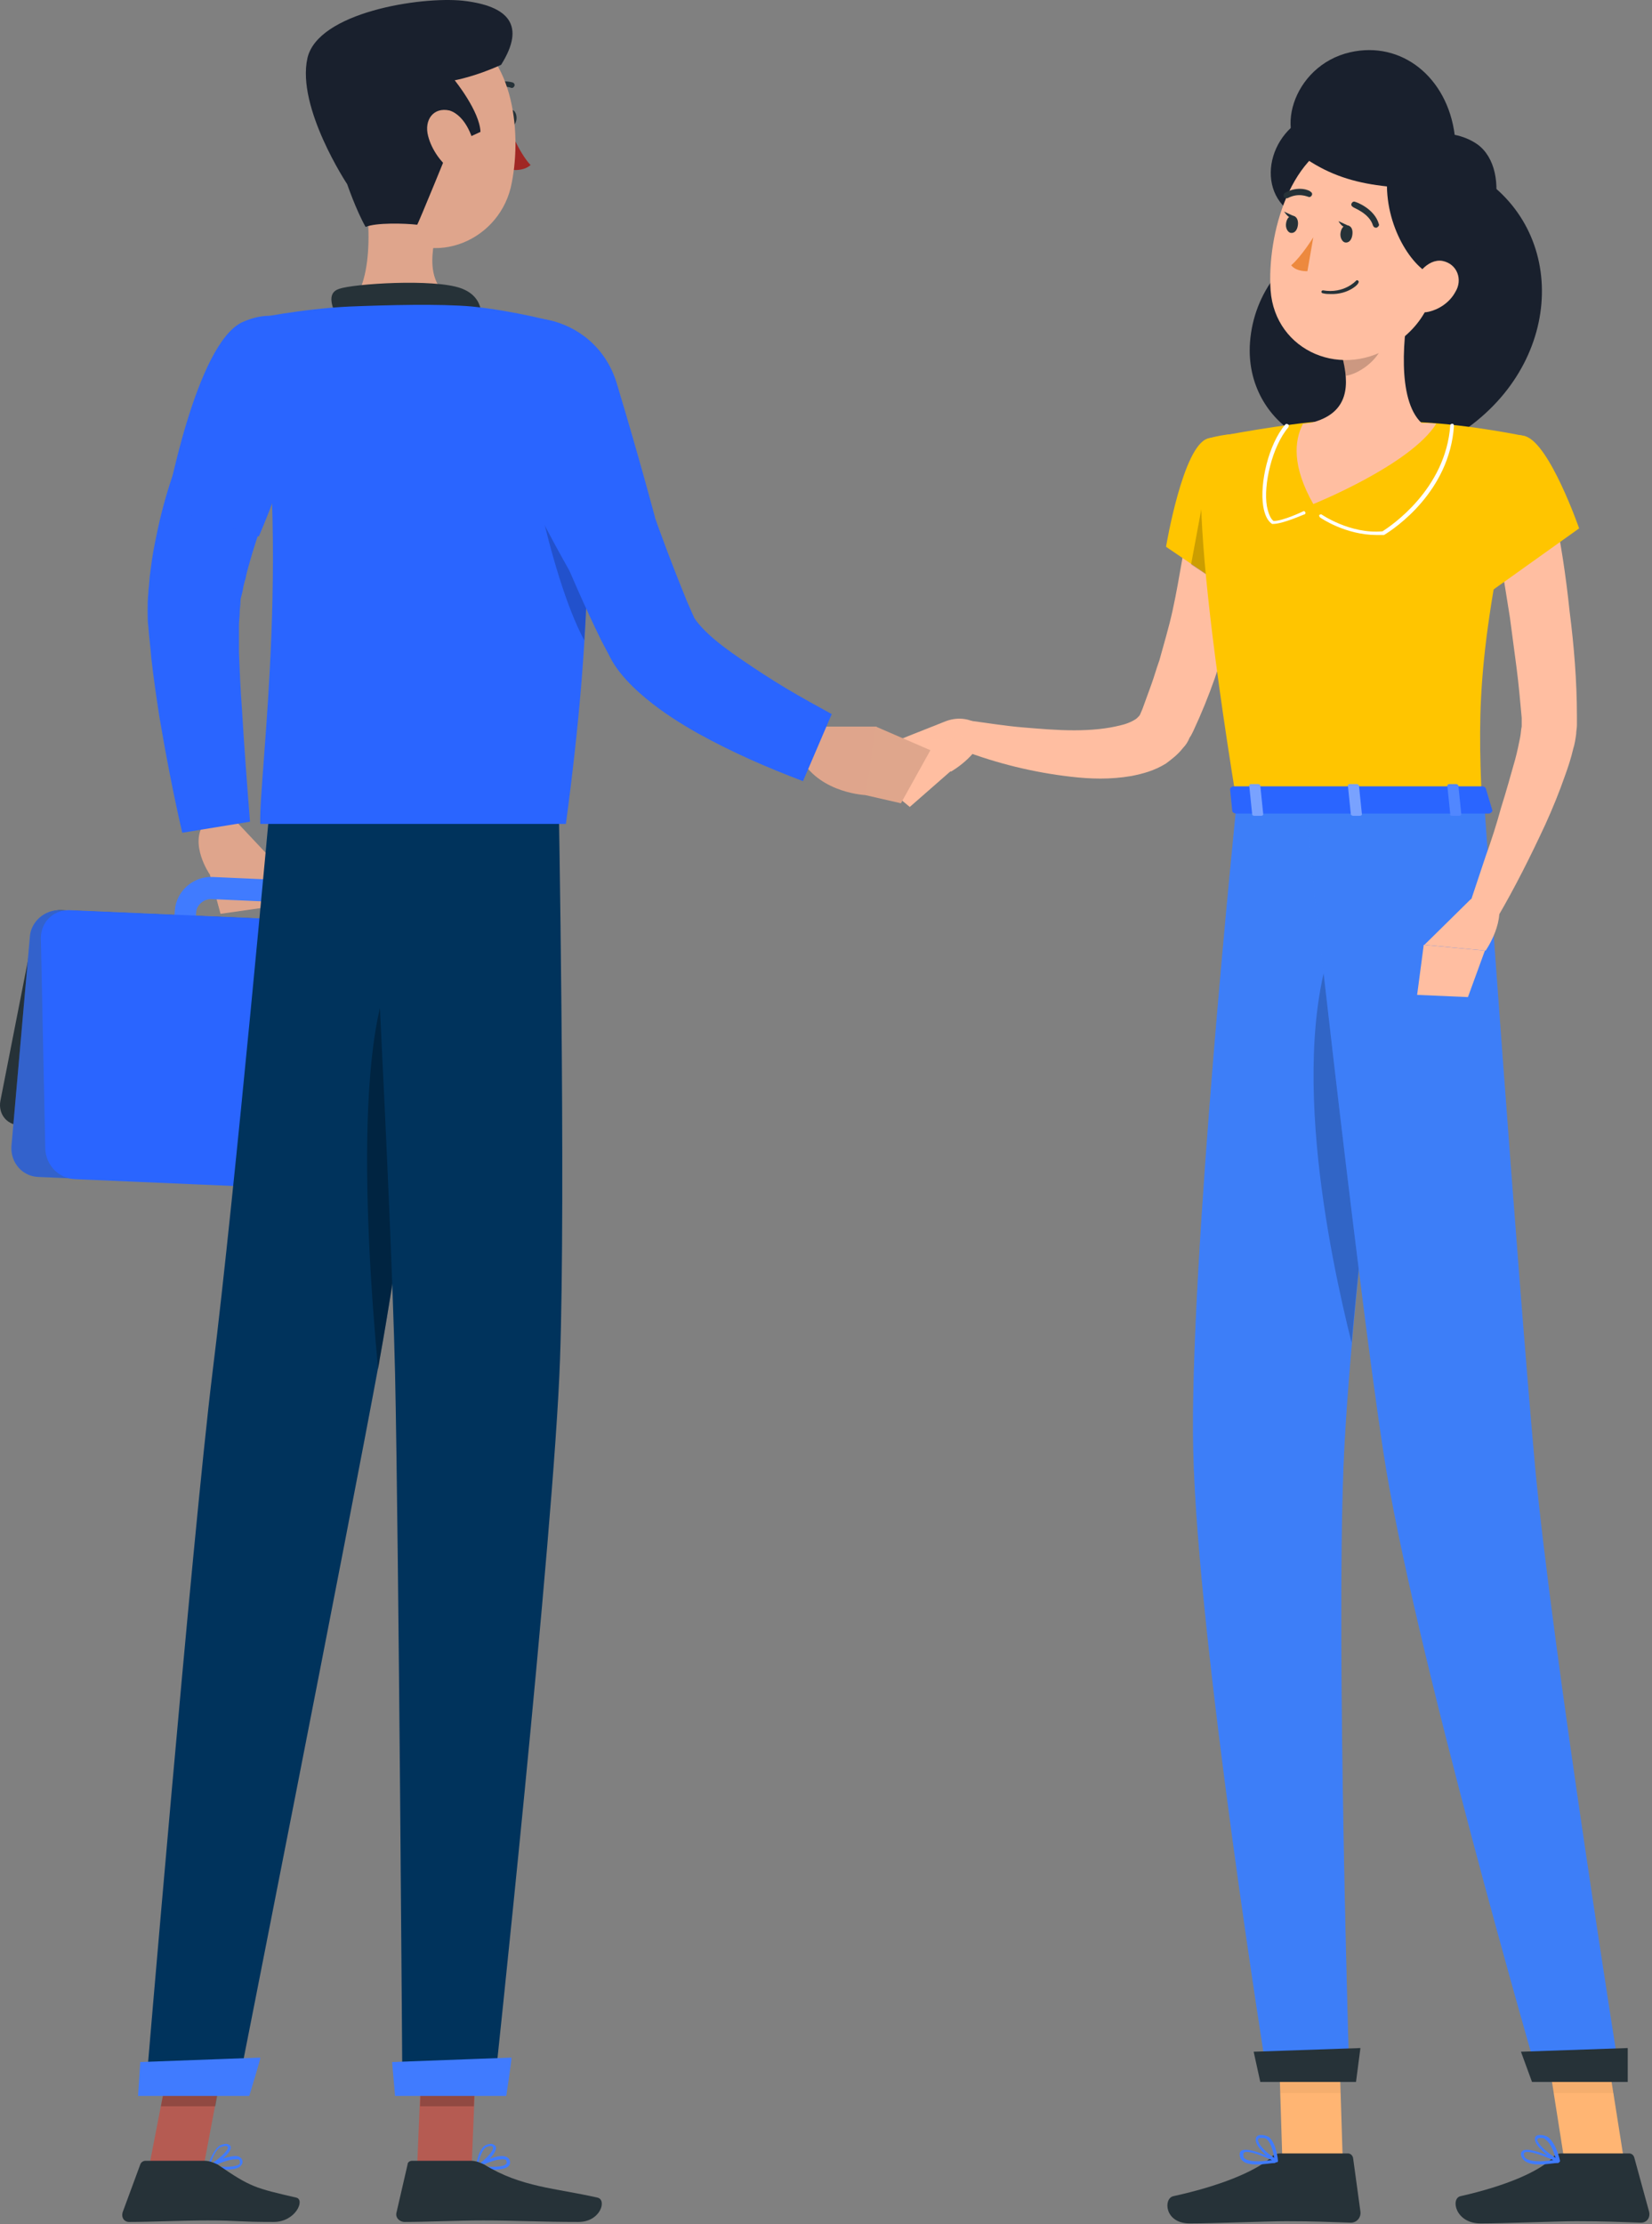 <svg width="544" height="732" viewBox="0 0 544 732" fill="none" xmlns="http://www.w3.org/2000/svg">
<rect x="0" y="0" width="544" height="732" fill="#808080" stroke="none"/>
<path d="M492.362 61.843C484.602 55.051 475.63 52.626 467.386 52.868C461.566 40.982 449.442 33.948 436.59 36.373C418.161 39.769 412.584 61.843 425.436 70.091C429.801 72.759 434.408 74.942 439.015 76.397C439.015 76.64 439.015 76.882 439.015 76.882C423.739 82.704 412.827 96.046 411.614 112.783C409.674 140.193 439.258 156.203 455.261 140.921C457.444 138.738 459.626 136.555 461.566 134.129C464.718 138.495 468.113 142.861 471.508 147.713C511.518 129.035 518.307 84.16 492.362 61.843Z" fill="#19202D"/>
<path d="M411.614 168.574C411.372 171.97 411.129 174.881 410.644 178.034C410.159 181.188 409.674 184.098 409.189 187.252C408.219 193.316 406.765 199.38 405.31 205.444C402.4 217.33 398.278 229.216 392.943 240.617L392.458 241.587C392.215 242.072 392.215 242.072 391.73 242.8C391.245 244.013 390.518 245.226 389.548 246.196C387.851 248.379 385.911 249.835 383.971 251.29C380.091 253.716 376.211 254.686 372.574 255.414C365.542 256.627 358.995 256.384 352.69 255.656C340.081 254.201 328.442 251.29 316.803 246.924L319.47 237.221C325.047 237.949 330.867 238.919 336.686 239.404C342.506 239.889 348.083 240.374 353.66 240.374C359.238 240.374 364.572 239.889 369.179 238.677C371.362 238.191 373.302 237.221 374.272 236.493C374.757 236.008 374.999 235.766 375.241 235.523C375.241 235.281 375.484 235.281 375.484 235.038L376.211 233.34C377.181 230.672 378.151 228.003 379.121 225.335C380.091 222.667 380.819 219.999 381.789 217.33C383.244 211.994 384.941 206.415 386.153 200.836C387.366 195.257 388.336 189.677 389.306 184.098C390.276 178.519 391.003 172.698 391.488 167.361L411.614 168.574Z" fill="#FFBEA1"/>
<path d="M397.792 144.317C389.548 146.5 383.971 179.975 383.971 179.975L406.522 195.256C406.522 195.256 428.103 161.297 421.798 152.322C415.251 142.861 409.674 141.163 397.792 144.317Z" fill="#FFC500"/>
<path opacity="0.2" d="M398.52 151.837L392.216 185.796L405.067 194.286L398.52 151.837Z" fill="black"/>
<path d="M311.226 237.464L295.949 243.528L313.166 253.958C313.166 253.958 324.32 247.652 323.835 239.404L322.137 238.434C318.985 236.251 314.863 236.008 311.226 237.464Z" fill="#FFBEA1"/>
<path opacity="0.1" d="M310.256 238.191C310.256 238.191 305.649 239.647 302.739 240.86C300.071 241.83 298.374 242.558 298.374 242.558C298.374 242.558 303.466 244.741 305.891 243.285C309.286 244.013 317.288 242.558 317.288 242.558L310.256 238.191Z" fill="#FFBEA1"/>
<path d="M286.492 254.686L299.586 265.602L313.165 253.716L295.949 243.285L286.492 254.686Z" fill="#FFBEA1"/>
<path d="M442.167 711.202H422.283L420.828 665.114H440.712L442.167 711.202Z" fill="#FFB573"/>
<path d="M421.557 708.777H443.865C444.593 708.777 445.32 709.262 445.562 710.232L447.987 727.94C448.23 729.88 446.775 731.578 444.835 731.578C437.076 731.336 433.196 731.093 423.496 731.093C417.434 731.093 400.218 731.821 391.731 731.821C383.486 731.821 383.001 723.573 386.396 722.846C401.915 719.45 412.827 714.841 418.162 710.475C419.132 709.262 420.344 708.777 421.557 708.777Z" fill="#263238"/>
<g opacity="0.2">
<path opacity="0.2" d="M420.828 665.114L421.556 688.886H441.439L440.712 665.114H420.828Z" fill="black"/>
</g>
<path d="M397.792 144.317C397.792 144.317 388.335 147.713 407.249 264.147C439.257 264.147 472.235 264.147 487.996 264.147C486.541 231.4 486.541 211.024 502.303 143.589C502.303 143.589 485.329 139.951 468.112 138.981C454.533 138.253 443.379 138.01 431.497 138.981C415.736 140.679 397.792 144.317 397.792 144.317Z" fill="#FFC500"/>
<path d="M453.321 176.094C443.137 176.094 434.892 170.515 434.65 170.272C434.407 170.029 434.407 169.787 434.407 169.544C434.65 169.302 434.892 169.302 435.135 169.302C435.135 169.302 444.592 175.851 455.261 174.881C457.928 173.183 476.115 161.054 477.569 139.951C477.569 139.708 477.812 139.466 478.297 139.466C478.539 139.466 478.782 139.708 478.782 140.193C477.327 161.782 459.383 173.91 455.746 176.094H455.503C455.018 176.094 454.048 176.094 453.321 176.094Z" fill="white"/>
<path d="M419.131 172.455H418.888C417.433 171.485 416.463 169.544 415.978 166.634C414.766 159.114 417.676 146.258 423.253 139.708C423.495 139.466 423.738 139.466 424.223 139.708C424.465 139.951 424.465 140.193 424.223 140.679C418.888 146.985 415.978 159.599 417.191 166.634C417.676 169.059 418.403 170.757 419.373 171.485C422.525 171.485 429.073 168.332 429.073 168.332C429.315 168.089 429.8 168.332 429.8 168.574C430.042 168.817 429.8 169.302 429.558 169.302C429.315 169.302 422.525 172.455 419.131 172.455Z" fill="white"/>
<path d="M464.476 97.986C462.051 109.872 459.869 131.461 468.113 139.223C468.113 139.223 464.961 151.109 442.895 151.109C418.889 151.109 431.498 139.223 431.498 139.223C444.592 136.07 444.35 126.367 441.925 117.149L464.476 97.986Z" fill="#FFBEA1"/>
<path d="M468.113 139.223C454.534 138.495 443.38 138.01 431.498 139.223C430.771 139.223 429.801 139.466 429.073 139.466C426.164 145.045 425.436 153.535 432.468 165.906C432.468 165.906 464.476 153.05 472.963 139.466C471.266 139.223 469.568 139.223 468.113 139.223Z" fill="#FFBEA1"/>
<path opacity="0.2" d="M455.262 105.749L441.925 117.149C442.41 119.332 442.895 121.516 443.137 123.699C448.229 122.971 455.019 117.392 455.504 112.298C455.747 109.387 455.747 106.961 455.262 105.749Z" fill="black"/>
<path d="M477.085 77.368C472.478 96.531 471.023 104.778 459.627 113.026C442.41 125.397 419.859 115.694 418.404 95.561C417.192 77.368 424.709 48.987 445.078 44.621C464.961 40.497 481.693 58.205 477.085 77.368Z" fill="#FFBEA1"/>
<path d="M407.249 264.146C407.249 264.146 391.488 417.208 392.943 477.608C394.397 540.676 417.433 684.277 417.433 684.277H444.349C444.349 684.277 439.984 544.314 442.409 482.459C445.077 415.025 466.415 264.146 466.415 264.146H407.249Z" fill="#407BFF"/>
<path opacity="0.3" d="M407.249 264.146C407.249 264.146 391.488 417.208 392.943 477.608C394.397 540.676 417.433 684.277 417.433 684.277H444.349C444.349 684.277 439.984 544.314 442.409 482.459C445.077 415.025 466.415 264.146 466.415 264.146H407.249Z" fill="#3888E8"/>
<path d="M446.531 685.247H415.009L412.826 675.302L447.986 674.089L446.531 685.247Z" fill="#263238"/>
<path opacity="0.2" d="M442.167 302.23C422.283 342.011 438.287 414.782 445.077 441.95C448.714 401.441 454.776 351.714 459.383 315.086C456.473 294.467 451.139 283.794 442.167 302.23Z" fill="black"/>
<path d="M534.796 711.202H515.154L507.88 665.114H527.521L534.796 711.202Z" fill="#FFB573"/>
<path d="M514.185 708.777H536.493C537.221 708.777 537.948 709.262 538.191 710.232L543.04 727.94C543.525 729.88 542.313 731.578 540.373 731.578C532.614 731.336 528.734 731.093 519.035 731.093C512.972 731.093 495.756 731.821 487.512 731.821C479.267 731.821 477.57 723.573 480.964 722.846C495.998 719.45 506.425 714.841 511.032 710.475C511.76 709.262 512.972 708.777 514.185 708.777Z" fill="#263238"/>
<g opacity="0.2">
<path opacity="0.2" d="M507.88 665.114L511.517 688.886H531.401L527.521 665.114H507.88Z" fill="black"/>
</g>
<path d="M429.558 264.146C429.558 264.146 446.289 417.208 455.503 477.608C464.96 540.676 506.668 684.277 506.668 684.277H533.583C533.583 684.277 511.275 544.314 505.455 482.459C499.393 415.025 488.724 264.146 488.724 264.146H429.558Z" fill="#407BFF"/>
<path opacity="0.3" d="M429.558 264.146C429.558 264.146 446.289 417.208 455.503 477.608C464.96 540.676 506.668 684.277 506.668 684.277H533.583C533.583 684.277 511.275 544.314 505.455 482.459C499.393 415.025 488.724 264.146 488.724 264.146H429.558Z" fill="#3888E8"/>
<path d="M536.009 685.247H504.486L500.849 675.302L536.009 674.089V685.247Z" fill="#263238"/>
<path d="M507.153 712.415C505.213 712.415 503.273 712.173 502.061 711.202C501.334 710.717 500.849 709.747 500.849 709.019C500.849 708.534 501.091 708.049 501.576 707.806C503.758 706.593 512.245 710.475 513.215 710.96C513.458 710.96 513.458 711.202 513.458 711.445C513.458 711.687 513.215 711.687 513.215 711.93C511.518 711.93 509.336 712.415 507.153 712.415ZM503.031 708.291C502.546 708.291 502.304 708.291 502.061 708.534C501.819 708.534 501.819 708.776 501.819 709.019C501.819 709.747 502.061 710.232 502.546 710.475C504.001 711.445 507.153 711.687 511.518 710.96C508.608 709.747 504.971 708.291 503.031 708.291Z" fill="#407BFF"/>
<path d="M513.215 711.687C512.972 711.687 512.972 711.687 513.215 711.687C510.547 710.474 505.213 706.351 505.455 703.925C505.455 703.44 505.698 702.712 507.153 702.712C508.123 702.712 509.092 702.955 509.82 703.44C512.487 705.623 513.7 710.96 513.7 711.202C513.7 711.445 513.7 711.445 513.457 711.687C513.215 711.687 513.215 711.687 513.215 711.687ZM507.395 703.682H507.153C506.425 703.682 506.183 704.168 506.183 704.168C506.183 705.623 509.82 708.776 512.245 710.232C511.76 708.776 510.79 705.38 508.85 704.168C508.608 703.682 507.88 703.682 507.395 703.682Z" fill="#407BFF"/>
<path d="M445.319 77.368C445.077 79.066 444.107 80.036 442.894 79.794C441.924 79.551 441.197 78.096 441.44 76.64C441.682 74.942 442.652 73.972 443.864 74.215C445.077 74.457 445.562 75.67 445.319 77.368Z" fill="#263238"/>
<path d="M427.376 74.215C427.133 75.912 426.164 76.883 424.951 76.64C423.981 76.398 423.254 74.942 423.496 73.487C423.739 71.789 424.709 70.819 425.921 71.061C427.133 71.304 427.618 72.759 427.376 74.215Z" fill="#263238"/>
<path d="M426.407 71.304L422.769 69.606C423.011 69.606 424.467 72.76 426.407 71.304Z" fill="#263238"/>
<path d="M432.468 78.096C432.468 78.096 428.588 84.402 425.193 87.313C426.891 89.496 430.528 89.254 430.528 89.254L432.468 78.096Z" fill="#ED893E"/>
<path d="M438.045 96.774C437.317 96.774 436.59 96.774 435.62 96.531C435.377 96.531 435.135 96.288 435.135 96.046C435.135 95.803 435.377 95.561 435.62 95.561C442.652 96.774 446.531 92.407 446.531 92.407C446.774 92.165 447.016 92.165 447.259 92.407C447.501 92.65 447.501 92.892 447.259 93.135C447.501 93.378 444.107 97.016 438.045 96.774Z" fill="#263238"/>
<path d="M486.541 47.532C484.116 45.834 481.449 44.864 479.024 44.378C476.599 25.458 461.565 13.329 444.591 17.21C425.435 21.577 418.646 45.349 431.74 53.353C439.499 58.205 447.501 60.388 456.716 61.358C456.958 77.125 466.9 90.466 473.689 91.194C493.331 83.432 498.18 56.022 486.541 47.532Z" fill="#19202D"/>
<path d="M479.267 96.046C477.327 99.684 473.69 101.868 470.538 102.595C465.688 103.808 463.263 99.442 464.718 94.833C465.931 90.709 470.053 85.13 474.903 85.858C479.995 86.828 481.692 92.165 479.267 96.046Z" fill="#FFBEA1"/>
<path d="M453.079 74.942C452.594 74.942 452.351 74.7 452.109 74.215C450.896 70.091 445.562 68.393 445.562 68.15C445.077 67.908 444.834 67.423 445.077 66.938C445.319 66.452 445.804 66.21 446.289 66.452C446.531 66.452 452.594 68.635 454.048 73.729C454.291 74.215 453.806 74.7 453.321 74.942H453.079Z" fill="#263238"/>
<path d="M423.496 65.239C423.253 65.239 422.768 64.997 422.768 64.754C422.526 64.269 422.768 63.784 423.011 63.541C427.618 60.873 431.498 62.814 431.498 63.056C431.983 63.299 432.225 63.784 431.983 64.269C431.74 64.754 431.255 64.997 430.77 64.754C430.528 64.754 427.618 63.299 423.981 65.239C423.738 65.239 423.738 65.239 423.496 65.239Z" fill="#263238"/>
<path d="M511.517 166.876C513.942 178.277 515.639 189.435 516.852 201.078C518.307 212.479 519.277 224.122 519.277 235.766C519.277 236.251 519.277 237.464 519.277 238.677C519.277 239.647 519.034 240.617 519.034 241.587C518.792 243.285 518.549 244.983 518.064 246.439C517.337 249.592 516.367 252.503 515.397 255.171C513.457 260.75 511.275 266.087 508.85 271.424C504 281.854 498.908 292.042 493.088 301.987L483.874 297.864L489.209 281.854C491.149 276.517 492.846 271.181 494.301 265.844C495.998 260.508 497.453 255.171 498.908 250.077C499.635 247.409 500.12 244.983 500.605 242.558C500.848 241.345 500.848 240.132 501.09 239.162C501.09 238.677 501.09 238.191 501.09 237.706V236.251C500.605 230.914 500.12 225.335 499.393 219.756L497.211 203.261C495.513 192.346 493.573 181.188 491.876 170.272L511.517 166.876Z" fill="#FFBEA1"/>
<path d="M502.303 143.589C510.305 146.015 520.005 173.911 520.005 173.911L488.724 196.227C488.724 196.227 477.328 172.94 480.722 162.51C484.117 151.837 493.089 140.921 502.303 143.589Z" fill="#FFC500"/>
<path d="M414.039 712.415C412.099 712.415 410.16 712.173 409.19 711.202C408.462 710.717 408.22 709.747 408.22 709.019C408.22 708.534 408.462 708.049 408.947 707.806C411.372 706.593 419.374 710.475 420.101 710.96C420.344 710.96 420.344 711.202 420.344 711.445C420.344 711.687 420.101 711.687 419.859 711.93C418.647 711.93 416.222 712.415 414.039 712.415ZM410.645 708.291C410.16 708.291 409.917 708.291 409.675 708.534C409.432 708.534 409.432 708.776 409.432 709.019C409.432 709.747 409.432 710.232 409.917 710.475C411.13 711.445 414.282 711.687 418.889 710.96C415.979 709.747 412.584 708.291 410.645 708.291Z" fill="#407BFF"/>
<path d="M420.344 711.687C420.344 711.687 420.101 711.687 420.344 711.687C417.676 710.474 413.069 706.351 413.554 703.925C413.554 703.44 414.039 702.712 415.251 702.712C416.221 702.712 417.191 702.955 417.919 703.44C420.344 705.623 420.828 710.96 420.828 711.202C420.828 711.445 420.829 711.445 420.586 711.687H420.344ZM415.494 703.682H415.251C414.281 703.682 414.281 704.168 414.281 704.168C414.039 705.623 417.191 708.776 419.616 710.232C419.374 708.776 418.646 705.38 417.191 704.168C416.706 703.682 416.221 703.682 415.494 703.682Z" fill="#407BFF"/>
<path d="M444.35 74.458L440.712 72.759C440.712 72.516 442.167 75.913 444.35 74.458Z" fill="#263238"/>
<path d="M489.209 259.295L491.391 266.572C491.634 267.057 490.906 267.785 490.179 267.785H407.249C406.521 267.785 406.036 267.542 405.794 267.057L405.066 259.78C405.066 259.295 405.551 258.81 406.521 258.81H488.239C488.481 258.81 488.966 259.052 489.209 259.295Z" fill="#2A65FF"/>
<path d="M478.298 268.513H480.48C480.965 268.513 481.208 268.27 481.208 268.028L480.238 258.567C480.238 258.325 479.753 258.082 479.51 258.082H477.328C476.843 258.082 476.601 258.325 476.601 258.567L477.571 268.028C477.328 268.27 477.813 268.513 478.298 268.513Z" fill="#407BFF"/>
<g opacity="0.3">
<path opacity="0.3" d="M478.298 268.513H480.48C480.965 268.513 481.208 268.27 481.208 268.028L480.238 258.567C480.238 258.325 479.753 258.082 479.51 258.082H477.328C476.843 258.082 476.601 258.325 476.601 258.567L477.571 268.028C477.328 268.27 477.813 268.513 478.298 268.513Z" fill="white"/>
</g>
<path d="M413.069 268.513H415.252C415.737 268.513 415.979 268.27 415.979 268.028L415.009 258.567C415.009 258.325 414.524 258.082 414.282 258.082H412.1C411.615 258.082 411.372 258.325 411.372 258.567L412.342 268.028C412.342 268.27 412.584 268.513 413.069 268.513Z" fill="#407BFF"/>
<path opacity="0.3" d="M413.069 268.513H415.252C415.737 268.513 415.979 268.27 415.979 268.028L415.009 258.567C415.009 258.325 414.524 258.082 414.282 258.082H412.1C411.615 258.082 411.372 258.325 411.372 258.567L412.342 268.028C412.342 268.27 412.584 268.513 413.069 268.513Z" fill="white"/>
<path d="M445.563 268.513H447.745C448.23 268.513 448.472 268.27 448.472 268.028L447.503 258.567C447.503 258.325 447.018 258.082 446.775 258.082H444.593C444.108 258.082 443.865 258.325 443.865 258.567L444.835 268.028C444.835 268.27 445.32 268.513 445.563 268.513Z" fill="#407BFF"/>
<path opacity="0.3" d="M445.563 268.513H447.745C448.23 268.513 448.472 268.27 448.472 268.028L447.503 258.567C447.503 258.325 447.018 258.082 446.775 258.082H444.593C444.108 258.082 443.865 258.325 443.865 258.567L444.835 268.028C444.835 268.27 445.32 268.513 445.563 268.513Z" fill="white"/>
<path d="M484.358 295.923L469.082 310.962L489.208 312.903C489.208 312.903 496.483 302.473 492.603 294.953L484.358 295.923Z" fill="#FFBEA1"/>
<path d="M466.657 327.457L483.389 328.185L488.966 312.903L468.84 310.962L466.657 327.457Z" fill="#FFBEA1"/>
<path d="M74.076 714.113C76.259 714.113 78.684 713.87 79.411 712.657C79.654 712.415 80.139 711.687 79.654 710.717C79.411 710.232 78.926 709.989 78.441 709.747C75.531 709.019 68.742 712.415 68.499 712.657C68.257 712.657 68.257 712.9 68.257 713.143C68.257 713.385 68.257 713.385 68.499 713.385C69.712 713.87 71.894 714.113 74.076 714.113ZM77.471 710.717C77.714 710.717 77.956 710.717 78.199 710.717C78.684 710.717 78.926 710.959 78.926 711.202C79.169 711.687 78.926 711.93 78.926 712.172C77.956 713.385 73.349 713.385 70.197 712.9C71.894 712.172 75.289 710.717 77.471 710.717Z" fill="#407BFF"/>
<path d="M68.742 713.628C68.742 713.628 68.984 713.628 68.742 713.628C71.167 712.657 76.016 708.776 76.016 706.836C76.016 706.351 75.774 705.865 74.561 705.623C73.834 705.623 72.864 705.865 72.137 706.351C69.712 708.291 68.499 712.9 68.257 713.143C68.257 713.385 68.499 713.385 68.742 713.628C68.499 713.628 68.742 713.628 68.742 713.628ZM74.076 706.351H74.319C75.046 706.351 75.046 706.836 75.046 706.836C75.046 708.049 71.652 710.959 69.227 712.415C69.712 710.959 70.682 708.049 72.379 706.836C73.106 706.593 73.591 706.351 74.076 706.351Z" fill="#407BFF"/>
<path d="M49.102 713.143H67.045L74.805 671.906H57.103L49.102 713.143Z" fill="#B55B52"/>
<path d="M67.288 711.202H47.889C47.161 711.202 46.434 711.687 46.191 712.415L40.372 728.182C39.887 729.88 40.857 731.336 42.554 731.336C49.586 731.336 59.771 730.85 68.5 730.85C78.927 730.85 77.957 731.336 90.081 731.336C97.356 731.336 100.508 724.058 97.598 723.331C84.019 720.177 82.564 719.935 71.652 712.415C70.197 711.687 68.743 711.202 67.288 711.202Z" fill="#263238"/>
<path opacity="0.2" d="M74.804 671.906L70.924 693.252H52.98L57.103 671.906H74.804Z" fill="black"/>
<path d="M76.259 268.755L87.898 281.126L68.985 287.675C68.985 287.675 62.195 277.73 67.287 270.938L76.259 268.755Z" fill="#DFA58C"/>
<path d="M91.294 298.106L72.623 300.774L68.985 287.433L87.899 280.884L91.294 298.106Z" fill="#DFA58C"/>
<path d="M6.424 370.392L97.355 374.273C101.478 374.515 105.6 371.119 106.57 366.996L117.482 311.447C118.209 307.324 115.542 303.685 111.177 303.442L20.245 299.561C16.123 299.319 12.001 302.715 11.031 306.838L0.119 362.387C-0.608 366.511 2.059 370.149 6.424 370.392Z" fill="#263238"/>
<path d="M12.485 387.372L124.756 392.223C130.09 392.466 134.697 388.342 134.94 383.248L141.002 314.358C141.487 309.022 137.607 304.655 132.273 304.413L20.002 299.561C14.668 299.319 10.06 303.443 9.818 308.537L3.756 377.426C3.513 382.763 7.393 387.129 12.485 387.372Z" fill="#407BFF"/>
<path opacity="0.2" d="M12.485 387.372L124.756 392.223C130.09 392.466 134.697 388.342 134.94 383.248L141.002 314.358C141.487 309.022 137.607 304.655 132.273 304.413L20.002 299.561C14.668 299.319 10.06 303.443 9.818 308.537L3.756 377.426C3.513 382.763 7.393 387.129 12.485 387.372Z" fill="black"/>
<path d="M94.931 322.605H94.689L62.196 321.15C60.498 321.15 58.801 320.422 57.831 318.967C56.618 317.754 56.134 316.056 56.376 314.358L57.589 299.561C58.073 293.254 63.651 288.403 69.955 288.646L91.779 289.616C94.931 289.859 97.841 291.071 100.023 293.497C102.206 295.923 103.175 299.076 102.933 302.23L101.721 316.541C100.993 319.937 98.326 322.605 94.931 322.605ZM63.408 313.873L94.204 315.328L95.416 301.744C95.416 300.532 95.174 299.319 94.446 298.348C93.719 297.378 92.506 296.893 91.294 296.893L69.47 295.923C67.045 295.923 64.863 297.863 64.621 300.046L63.408 313.873Z" fill="#407BFF"/>
<path d="M136.881 392.951L24.61 388.099C19.276 387.857 15.153 383.49 14.911 378.154L13.456 308.779C13.456 303.442 17.578 299.561 22.671 299.561L134.941 304.413C140.275 304.655 144.398 309.022 144.64 314.358L146.095 383.733C146.095 389.069 141.973 393.193 136.881 392.951Z" fill="#2A65FF"/>
<path d="M103.66 132.916C102.448 135.342 100.993 138.01 99.78 140.678C98.568 143.347 97.113 146.015 95.901 148.926C93.476 154.505 91.051 159.841 88.869 165.42C86.686 171 84.746 176.579 83.049 182.158C82.322 184.826 81.352 187.737 80.867 190.405C80.382 191.86 80.139 193.073 79.897 194.529L79.412 196.469C79.169 197.197 79.169 197.925 79.169 198.41C79.169 199.38 78.927 200.35 78.927 201.806C78.927 203.019 78.684 204.474 78.684 205.93C78.684 208.84 78.684 211.751 78.684 214.662C78.927 220.726 79.169 226.791 79.654 233.097C80.382 245.468 81.352 258.082 82.322 270.453L60.013 274.092C57.103 261.478 54.678 248.864 52.496 236.008C51.526 229.701 50.556 223.152 49.829 216.603C49.586 213.207 49.101 209.811 48.859 206.415C48.616 204.717 48.616 202.776 48.616 201.078C48.616 199.38 48.616 197.197 48.859 195.014C48.859 193.801 49.101 193.073 49.101 192.103L49.344 189.435C49.586 187.737 49.829 185.796 50.071 184.098C50.556 180.702 51.283 177.306 52.011 173.91C53.466 167.118 55.406 160.569 57.588 154.262C59.77 147.955 61.953 141.649 64.378 135.342C65.59 132.188 67.045 129.278 68.257 126.124C69.712 122.971 70.925 120.06 72.622 116.906L103.66 132.916Z" fill="#2A65FF"/>
<path d="M152.157 260.022C152.157 260.022 134.941 393.193 124.999 447.529C114.572 504.048 77.957 689.128 77.957 689.128H47.889C47.889 689.128 63.165 507.444 69.955 451.895C77.472 391.495 89.353 260.022 89.353 260.022H152.157Z" fill="#00335C"/>
<path d="M85.716 677.242C85.959 677.242 82.079 689.856 82.079 689.856H45.464L46.191 678.698L85.716 677.242Z" fill="#407BFF"/>
<path d="M166.706 38.799C166.706 40.254 167.434 41.467 168.403 41.467C169.373 41.467 170.101 40.254 170.101 38.799C170.101 37.344 169.373 36.131 168.403 36.131C167.676 35.888 166.706 37.101 166.706 38.799Z" fill="#263238"/>
<path d="M167.434 41.467C167.434 41.467 170.828 50.2 174.708 54.324C172.041 56.749 167.434 55.779 167.434 55.779V41.467Z" fill="#A02724"/>
<path d="M161.371 30.309C161.614 30.309 161.614 30.309 161.856 30.066C165.008 27.641 168.161 28.854 168.161 28.854C168.646 29.096 169.131 28.854 169.373 28.369C169.616 27.883 169.373 27.398 168.888 27.156C168.646 27.156 165.008 25.7 160.886 28.611C160.401 28.854 160.401 29.339 160.644 29.824C160.886 30.309 161.129 30.309 161.371 30.309Z" fill="#263238"/>
<path d="M118.937 55.294C121.604 68.392 124.029 92.164 114.814 100.897C114.814 100.897 118.452 114.238 142.7 114.238C169.373 114.238 155.309 100.897 155.309 100.897C140.76 97.501 141.245 86.585 143.67 76.397L118.937 55.294Z" fill="#DFA58C"/>
<path d="M111.419 105.505C109.479 101.382 107.297 96.53 111.662 95.075C116.511 93.377 142.7 91.679 151.672 94.832C160.644 97.986 158.219 106.476 158.219 106.476L111.419 105.505Z" fill="#263238"/>
<path d="M79.897 105.991C64.378 113.025 54.679 166.876 54.679 166.876L85.232 176.579C85.232 176.579 94.931 154.262 100.266 132.916C105.6 110.6 95.901 98.956 79.897 105.991Z" fill="#2A65FF"/>
<path d="M269.762 239.161H288.676L285.281 261.72C285.281 261.72 270.489 261.235 263.942 250.077L269.762 239.161Z" fill="#DFA58C"/>
<path d="M306.377 246.924L296.677 264.389L285.038 261.72L288.433 239.161L306.377 246.924Z" fill="#DFA68C"/>
<path d="M116.512 35.403C117.724 53.838 117.481 64.754 126.696 74.457C140.76 88.769 163.553 80.278 168.161 61.843C172.04 45.106 169.616 17.696 151.429 10.418C133.485 2.899 115.299 16.968 116.512 35.403Z" fill="#DFA58C"/>
<path d="M114.329 60.63C114.329 60.63 97.598 35.403 101.235 19.151C104.63 4.112 138.335 -1.225 152.399 0.23C167.433 1.928 173.253 8.235 165.009 21.334C156.522 25.215 149.732 26.428 149.732 26.428C149.732 26.428 157.977 36.616 158.219 43.408C155.794 44.621 148.277 47.774 148.277 47.774C148.277 47.774 137.608 73.972 137.365 73.972C133.243 73.487 123.786 73.244 120.391 74.699C117.239 69.12 114.329 60.63 114.329 60.63Z" fill="#19202D"/>
<path d="M141.002 44.863C142.215 49.472 145.367 53.596 148.519 56.021C153.369 59.66 157.006 56.264 156.521 50.685C156.279 45.834 153.369 38.071 148.034 36.373C142.7 35.16 139.547 39.527 141.002 44.863Z" fill="#DFA58C"/>
<path opacity="0.3" d="M139.305 309.749C115.542 315.328 119.906 401.44 124.513 450.682C124.756 449.469 124.998 448.499 124.998 447.529C130.818 415.267 139.305 354.867 145.367 311.447C143.427 310.477 140.76 309.507 139.305 309.749Z" fill="black"/>
<path d="M162.341 714.113C164.524 714.113 166.948 713.87 167.676 712.657C167.918 712.415 168.161 711.687 167.676 710.717C167.433 710.232 166.948 709.989 166.221 709.747C163.311 709.019 157.006 712.415 156.764 712.657C156.521 712.657 156.521 712.9 156.521 713.142C156.521 713.385 156.764 713.385 156.764 713.385C157.976 713.87 160.159 714.113 162.341 714.113ZM165.251 710.717C165.493 710.717 165.736 710.717 165.978 710.717C166.463 710.717 166.706 710.959 166.706 711.202C166.948 711.687 166.948 711.93 166.706 712.172C165.978 713.385 161.371 713.385 157.976 712.9C159.916 712.172 163.069 710.717 165.251 710.717Z" fill="#407BFF"/>
<path d="M157.007 713.628C159.432 712.657 163.554 708.776 163.312 706.836C163.312 706.351 162.827 705.865 161.857 705.623C160.887 705.623 160.159 705.865 159.432 706.351C157.25 708.291 156.765 712.9 156.765 713.143C156.765 713.385 156.765 713.385 157.007 713.628C156.765 713.628 157.007 713.628 157.007 713.628ZM161.372 706.351H161.614C162.342 706.351 162.342 706.836 162.342 706.836C162.584 708.049 159.674 710.959 157.492 712.415C157.735 710.959 158.462 708.049 159.917 706.836C160.402 706.593 160.887 706.351 161.372 706.351Z" fill="#407BFF"/>
<path d="M137.365 713.143H155.309L157.006 671.906H139.063L137.365 713.143Z" fill="#B55B52"/>
<path d="M155.067 711.202H135.668C134.941 711.202 134.213 711.687 134.213 712.415L130.576 728.182C130.091 729.88 131.546 731.335 133.243 731.335C140.275 731.335 150.46 730.85 159.189 730.85C169.616 730.85 178.345 731.335 190.47 731.335C197.744 731.335 199.927 724.058 196.774 723.33C182.953 720.177 171.556 719.934 159.432 712.415C157.977 711.687 156.522 711.202 155.067 711.202Z" fill="#263238"/>
<path opacity="0.2" d="M157.007 671.906L156.037 693.252H138.336L139.063 671.906H157.007Z" fill="black"/>
<path d="M183.922 260.022C183.922 260.022 186.347 393.193 184.407 447.529C182.467 504.048 162.584 689.128 162.584 689.128H132.516C132.516 689.128 131.303 507.443 130.091 451.895C128.636 391.495 121.361 260.022 121.361 260.022H183.922Z" fill="#00335C"/>
<path d="M168.404 677.242C168.646 677.242 166.706 689.856 166.706 689.856H130.091L129.121 678.698L168.404 677.242Z" fill="#407BFF"/>
<path d="M182.952 105.991C182.952 105.991 204.291 138.495 186.347 271.181C157.734 271.181 99.78 271.181 85.716 271.181C84.989 256.626 97.113 173.91 83.049 105.02C83.049 105.02 99.295 101.624 115.057 100.897C127.181 100.411 144.882 99.926 155.552 100.897C169.616 102.352 182.952 105.991 182.952 105.991Z" fill="#2A65FF"/>
<path opacity="0.2" d="M193.379 173.668L172.283 138.738C172.283 138.738 180.285 188.222 192.409 210.781C193.379 196.712 193.622 184.583 193.379 173.668Z" fill="black"/>
<path d="M202.593 131.461C205.988 142.619 209.868 153.777 213.748 164.935C217.628 176.093 221.75 187.009 226.114 197.682L227.812 201.563C228.297 202.534 228.054 202.291 228.297 202.534C228.297 202.776 228.539 203.019 228.539 203.261C229.267 204.474 230.722 206.172 232.177 207.628C235.571 211.024 239.936 214.177 244.543 217.33C249.15 220.484 254 223.637 258.85 226.548C263.7 229.459 269.034 232.37 273.884 235.038L264.427 257.112C252.303 252.503 241.148 247.652 229.752 241.345C224.175 238.191 218.355 234.553 212.778 229.944C209.868 227.518 206.958 224.85 204.048 221.211C203.321 220.241 202.593 219.271 201.866 218.058C201.139 216.845 200.411 215.39 200.169 214.905L197.986 210.781C192.409 199.38 187.559 188.222 182.952 176.821C178.345 165.42 173.98 154.02 170.101 142.134L202.593 131.461Z" fill="#2A65FF"/>
<path d="M159.189 113.996C152.885 129.763 190.955 193.801 190.955 193.801L215.688 170.272C215.688 170.272 210.353 150.138 203.079 126.124C195.804 102.11 165.009 98.714 159.189 113.996Z" fill="#2A65FF"/>
</svg>
